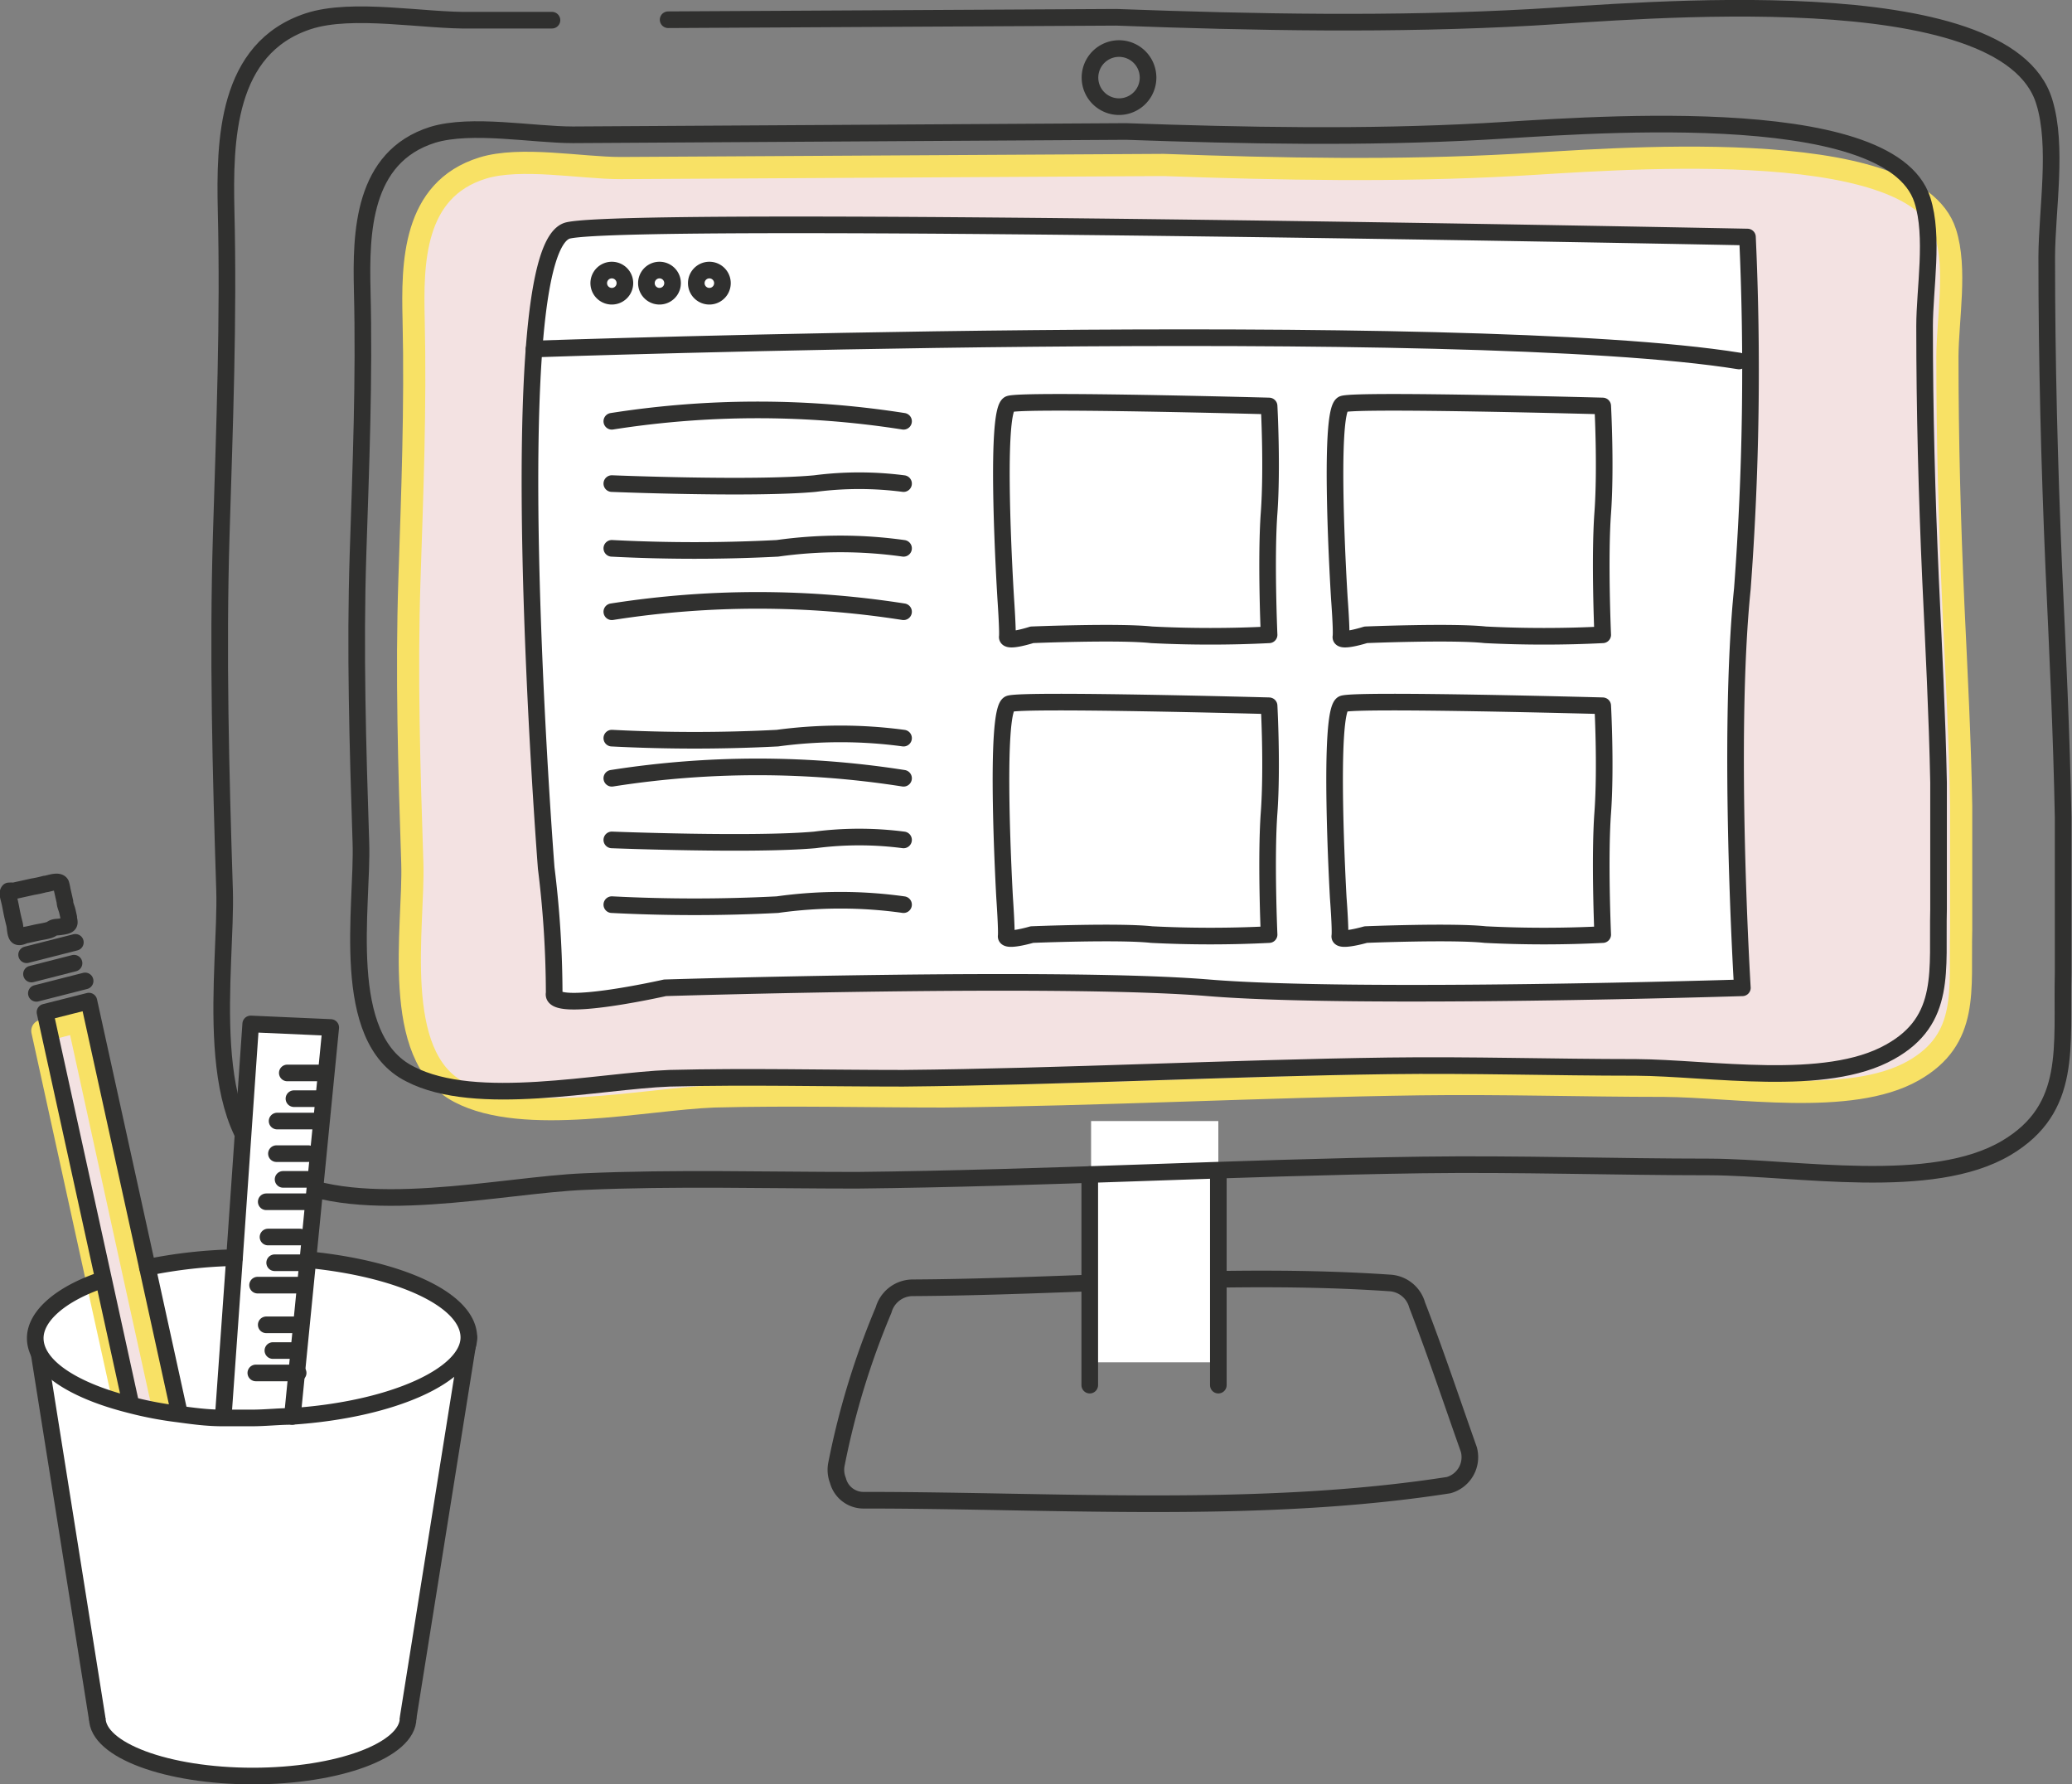 <svg xmlns="http://www.w3.org/2000/svg" viewBox="0 0 93.47 80.47"><rect x="0" y="0" width="93.47" height="80.47" fill="#808080" stroke="none"/><defs><style>.cls-1{fill:none;}.cls-1,.cls-4{stroke:#30302f;stroke-linecap:round;stroke-width:0.75px;}.cls-1,.cls-3,.cls-4{stroke-linejoin:round;}.cls-2,.cls-4{fill:#fff;}.cls-3{fill:#f3e2e2;stroke:#f8e165;}</style></defs><title>website copy</title><g id="Layer_2" data-name="Layer 2"><g id="Layer_1-2" data-name="Layer 1"><g id="computer"><path class="cls-1" d="M63.93,58.86a1.36,1.36,0,0,0-1.26-1c-7.2-.49-14.35.18-21.54.22a1.37,1.37,0,0,0-1.27,1A35.59,35.59,0,0,0,37.74,66a1.31,1.31,0,0,0,.06.77,1.19,1.19,0,0,0,1.2.89c8.62,0,17.81.65,26.35-.68a1.31,1.31,0,0,0,.91-1.61C65.48,63.17,64.76,61,63.93,58.86Z"/><rect class="cls-2" x="49.22" y="50.56" width="5.74" height="10.88"/><line class="cls-1" x1="49.16" y1="52.97" x2="49.16" y2="62.47"/><line class="cls-1" x1="54.96" y1="53.12" x2="54.96" y2="62.47"/><path class="cls-1" d="M30.14.89,50.36.78c6.24.23,12.54.35,18.78,0C73.82.52,90.5-1.09,92.22,4.59c.62,2,.12,4.86.11,7,0,4.69.12,9.37.32,14.06.17,3.74.35,7.48.42,11.22,0,2.34,0,4.68,0,7-.08,3.36.45,6.11-2.56,7.9-3.37,2-9.44.88-13.36.86-4.34,0-8.68-.15-13-.09-8.5.12-17,.6-25.5.69-4.09,0-8.2-.12-12.29.06-3.71.15-10.15,1.67-13.62-.23C8.94,51,10.24,43.66,10.13,40.14c-.17-5.33-.31-10.65-.15-16,.15-4.92.34-9.72.22-14.64-.07-3.15,0-7.32,3.7-8.54,2-.66,5.27,0,7.39-.05l3.61,0"/><path class="cls-1" d="M50.48,4.81a1.31,1.31,0,0,0,0-2.62A1.31,1.31,0,0,0,50.48,4.81Z"/><path class="cls-3" d="M18.6,38.94c-.14-4.26-.27-8.53-.13-12.79.13-3.94.28-7.78.19-11.72-.06-2.53-.05-5.87,3.11-6.85,1.71-.53,4.45,0,6.23,0l24.49-.14c5.26.19,10.56.29,15.82,0,4-.21,18-1.5,19.45,3.05.52,1.61.1,3.89.09,5.59,0,3.76.1,7.51.27,11.26.14,3,.3,6,.35,9,0,1.87,0,3.74,0,5.62-.07,2.68.38,4.89-2.16,6.33-2.84,1.61-8,.7-11.26.68-3.65,0-7.3-.12-11-.07-7.17.1-14.32.48-21.49.55-3.45,0-6.9-.09-10.35,0-3.13.12-8.56,1.34-11.48-.19C17.6,47.64,18.69,41.77,18.6,38.94Z"/><path class="cls-1" d="M16.28,38c-.14-4.33-.27-8.67-.13-13,.13-4,.29-7.91.19-11.92-.06-2.56,0-6,3.18-7,1.74-.53,4.52,0,6.33,0L50.8,5.93c5.36.19,10.76.29,16.11,0,4-.21,18.33-1.53,19.81,3.09.53,1.64.1,4,.1,5.69,0,3.82.1,7.64.27,11.45.14,3,.3,6.09.36,9.14,0,1.9,0,3.81,0,5.71-.07,2.73.39,5-2.19,6.43-2.9,1.64-8.11.72-11.47.7-3.72,0-7.44-.12-11.17-.07-7.29.1-14.58.49-21.88.56-3.52,0-7-.09-10.54,0-3.19.12-8.72,1.36-11.7-.19C15.26,46.83,16.38,40.86,16.28,38Z"/><path class="cls-4" d="M30,44.55s17.87-.55,24.51,0,24.09,0,24.09,0-.69-11.24,0-18a131.79,131.79,0,0,0,.23-15.86s-50-1-53.19-.3-1,28.76-1,28.76A46.38,46.38,0,0,1,25,44.79C24.78,45.73,30,44.55,30,44.55Z"/><path class="cls-4" d="M24.09,15.74s42-1.45,54.36.54"/><path class="cls-1" d="M27.6,13.36a.59.59,0,0,0,0-1.18A.59.59,0,0,0,27.6,13.36Z"/><path class="cls-1" d="M29.75,13.36a.59.59,0,0,0,0-1.18A.59.59,0,0,0,29.75,13.36Z"/><path class="cls-1" d="M32,13.36a.59.59,0,0,0,0-1.18A.59.59,0,0,0,32,13.36Z"/><path class="cls-4" d="M61.61,28.63s3.93-.16,5.39,0a52.76,52.76,0,0,0,5.3,0s-.15-3.42,0-5.49,0-4.83,0-4.83-11-.3-11.71-.09S60.42,27,60.42,27s.11,1.44.07,1.72S61.61,28.63,61.61,28.63Z"/><path class="cls-4" d="M46.55,28.63s3.94-.16,5.4,0a52.76,52.76,0,0,0,5.3,0s-.15-3.42,0-5.49,0-4.83,0-4.83-11-.3-11.71-.09S45.37,27,45.37,27s.1,1.44.07,1.72S46.55,28.63,46.55,28.63Z"/><path class="cls-4" d="M46.55,42.15s3.94-.16,5.4,0a52.76,52.76,0,0,0,5.3,0s-.15-3.42,0-5.49,0-4.83,0-4.83-11-.3-11.71-.09-.22,8.76-.22,8.76.1,1.44.07,1.72S46.55,42.15,46.55,42.15Z"/><path class="cls-4" d="M61.61,42.15s3.93-.16,5.39,0a52.76,52.76,0,0,0,5.3,0s-.15-3.42,0-5.49,0-4.83,0-4.83-11-.3-11.71-.09-.22,8.76-.22,8.76.11,1.44.07,1.72S61.61,42.15,61.61,42.15Z"/><path class="cls-1" d="M27.6,19a42.46,42.46,0,0,1,13.16,0"/><path class="cls-1" d="M27.6,21.81s6.37.26,9.16,0a15.54,15.54,0,0,1,4,0"/><path class="cls-1" d="M27.6,24.73a72.67,72.67,0,0,0,7.47,0,20.45,20.45,0,0,1,5.69,0"/><path class="cls-1" d="M27.6,27.59a42.46,42.46,0,0,1,13.16,0"/><path class="cls-1" d="M27.6,33.29a72.67,72.67,0,0,0,7.47,0,21.26,21.26,0,0,1,5.69,0"/><path class="cls-1" d="M27.6,35.1a42.46,42.46,0,0,1,13.16,0"/><path class="cls-1" d="M27.6,37.88s6.37.25,9.16,0a15.54,15.54,0,0,1,4,0"/><path class="cls-1" d="M27.6,40.8a72.67,72.67,0,0,0,7.47,0,20.45,20.45,0,0,1,5.69,0"/><ellipse class="cls-4" cx="11.4" cy="77.49" rx="7.01" ry="2.61"/><polyline class="cls-4" points="18.41 77.48 21.15 60.32 1.65 60.32 4.38 77.48"/><ellipse class="cls-2" cx="11.4" cy="60.05" rx="9.75" ry="3.63"/><polyline class="cls-4" points="13.19 63.88 13.89 56.81 14.92 46.34 11.31 46.18 10.58 56.72 10.07 63.91"/><polyline class="cls-3" points="7.39 63.63 6 57.31 3.54 46.07 1.91 46.49 4.39 57.8 5.59 63.24"/><polyline class="cls-1" points="8.09 63.73 6.65 57.16 4.01 45.15 2.03 45.65 4.67 57.69 5.9 63.31"/><line class="cls-1" x1="1.64" y1="44.8" x2="3.84" y2="44.24"/><line class="cls-1" x1="1.42" y1="43.93" x2="3.34" y2="43.44"/><line class="cls-1" x1="1.2" y1="43.06" x2="3.4" y2="42.5"/><path class="cls-1" d="M.66,41.7c-.05-.2-.1-.4-.14-.61s-.07-.37-.12-.56-.06-.28,0-.35a1.74,1.74,0,0,1,.22,0l.86-.19a5.41,5.41,0,0,0,.55-.12c.14,0,.62-.21.72,0a2.61,2.61,0,0,1,.06.27l.12.53c0,.15.08.29.11.43l.06.27c0,.13.06.23,0,.31s-.27.1-.39.12-.26,0-.38.09-.5.13-.75.19l-.36.08c-.11,0-.29.13-.41.08S.69,41.84.66,41.7Z"/><path class="cls-1" d="M13.89,56.81c4.18.41,7.26,1.82,7.26,3.51s-3.43,3.26-8,3.56c-.58,0-1.18.07-1.79.07-.45,0-.9,0-1.33,0-.69,0-1.34-.09-2-.18a16.38,16.38,0,0,1-2.19-.42c-2.57-.65-4.25-1.75-4.25-3,0-1,1.16-2,3-2.62h0"/><path class="cls-1" d="M10.58,56.72a21.94,21.94,0,0,0-3.93.44"/><line class="cls-1" x1="12.96" y1="48.39" x2="14.4" y2="48.39"/><line class="cls-1" x1="13.26" y1="49.55" x2="14.4" y2="49.55"/><line class="cls-1" x1="12.5" y1="50.56" x2="14.4" y2="50.56"/><line class="cls-1" x1="12.47" y1="52.03" x2="13.91" y2="52.03"/><line class="cls-1" x1="12.77" y1="53.19" x2="13.91" y2="53.19"/><line class="cls-1" x1="12.01" y1="54.2" x2="13.91" y2="54.2"/><line class="cls-1" x1="12.09" y1="55.79" x2="13.53" y2="55.79"/><line class="cls-1" x1="12.39" y1="56.95" x2="13.53" y2="56.95"/><line class="cls-1" x1="11.62" y1="57.96" x2="13.53" y2="57.96"/><line class="cls-1" x1="12.01" y1="59.75" x2="13.45" y2="59.75"/><line class="cls-1" x1="12.31" y1="60.91" x2="13.45" y2="60.91"/><line class="cls-1" x1="11.54" y1="61.92" x2="13.45" y2="61.92"/></g></g></g></svg>